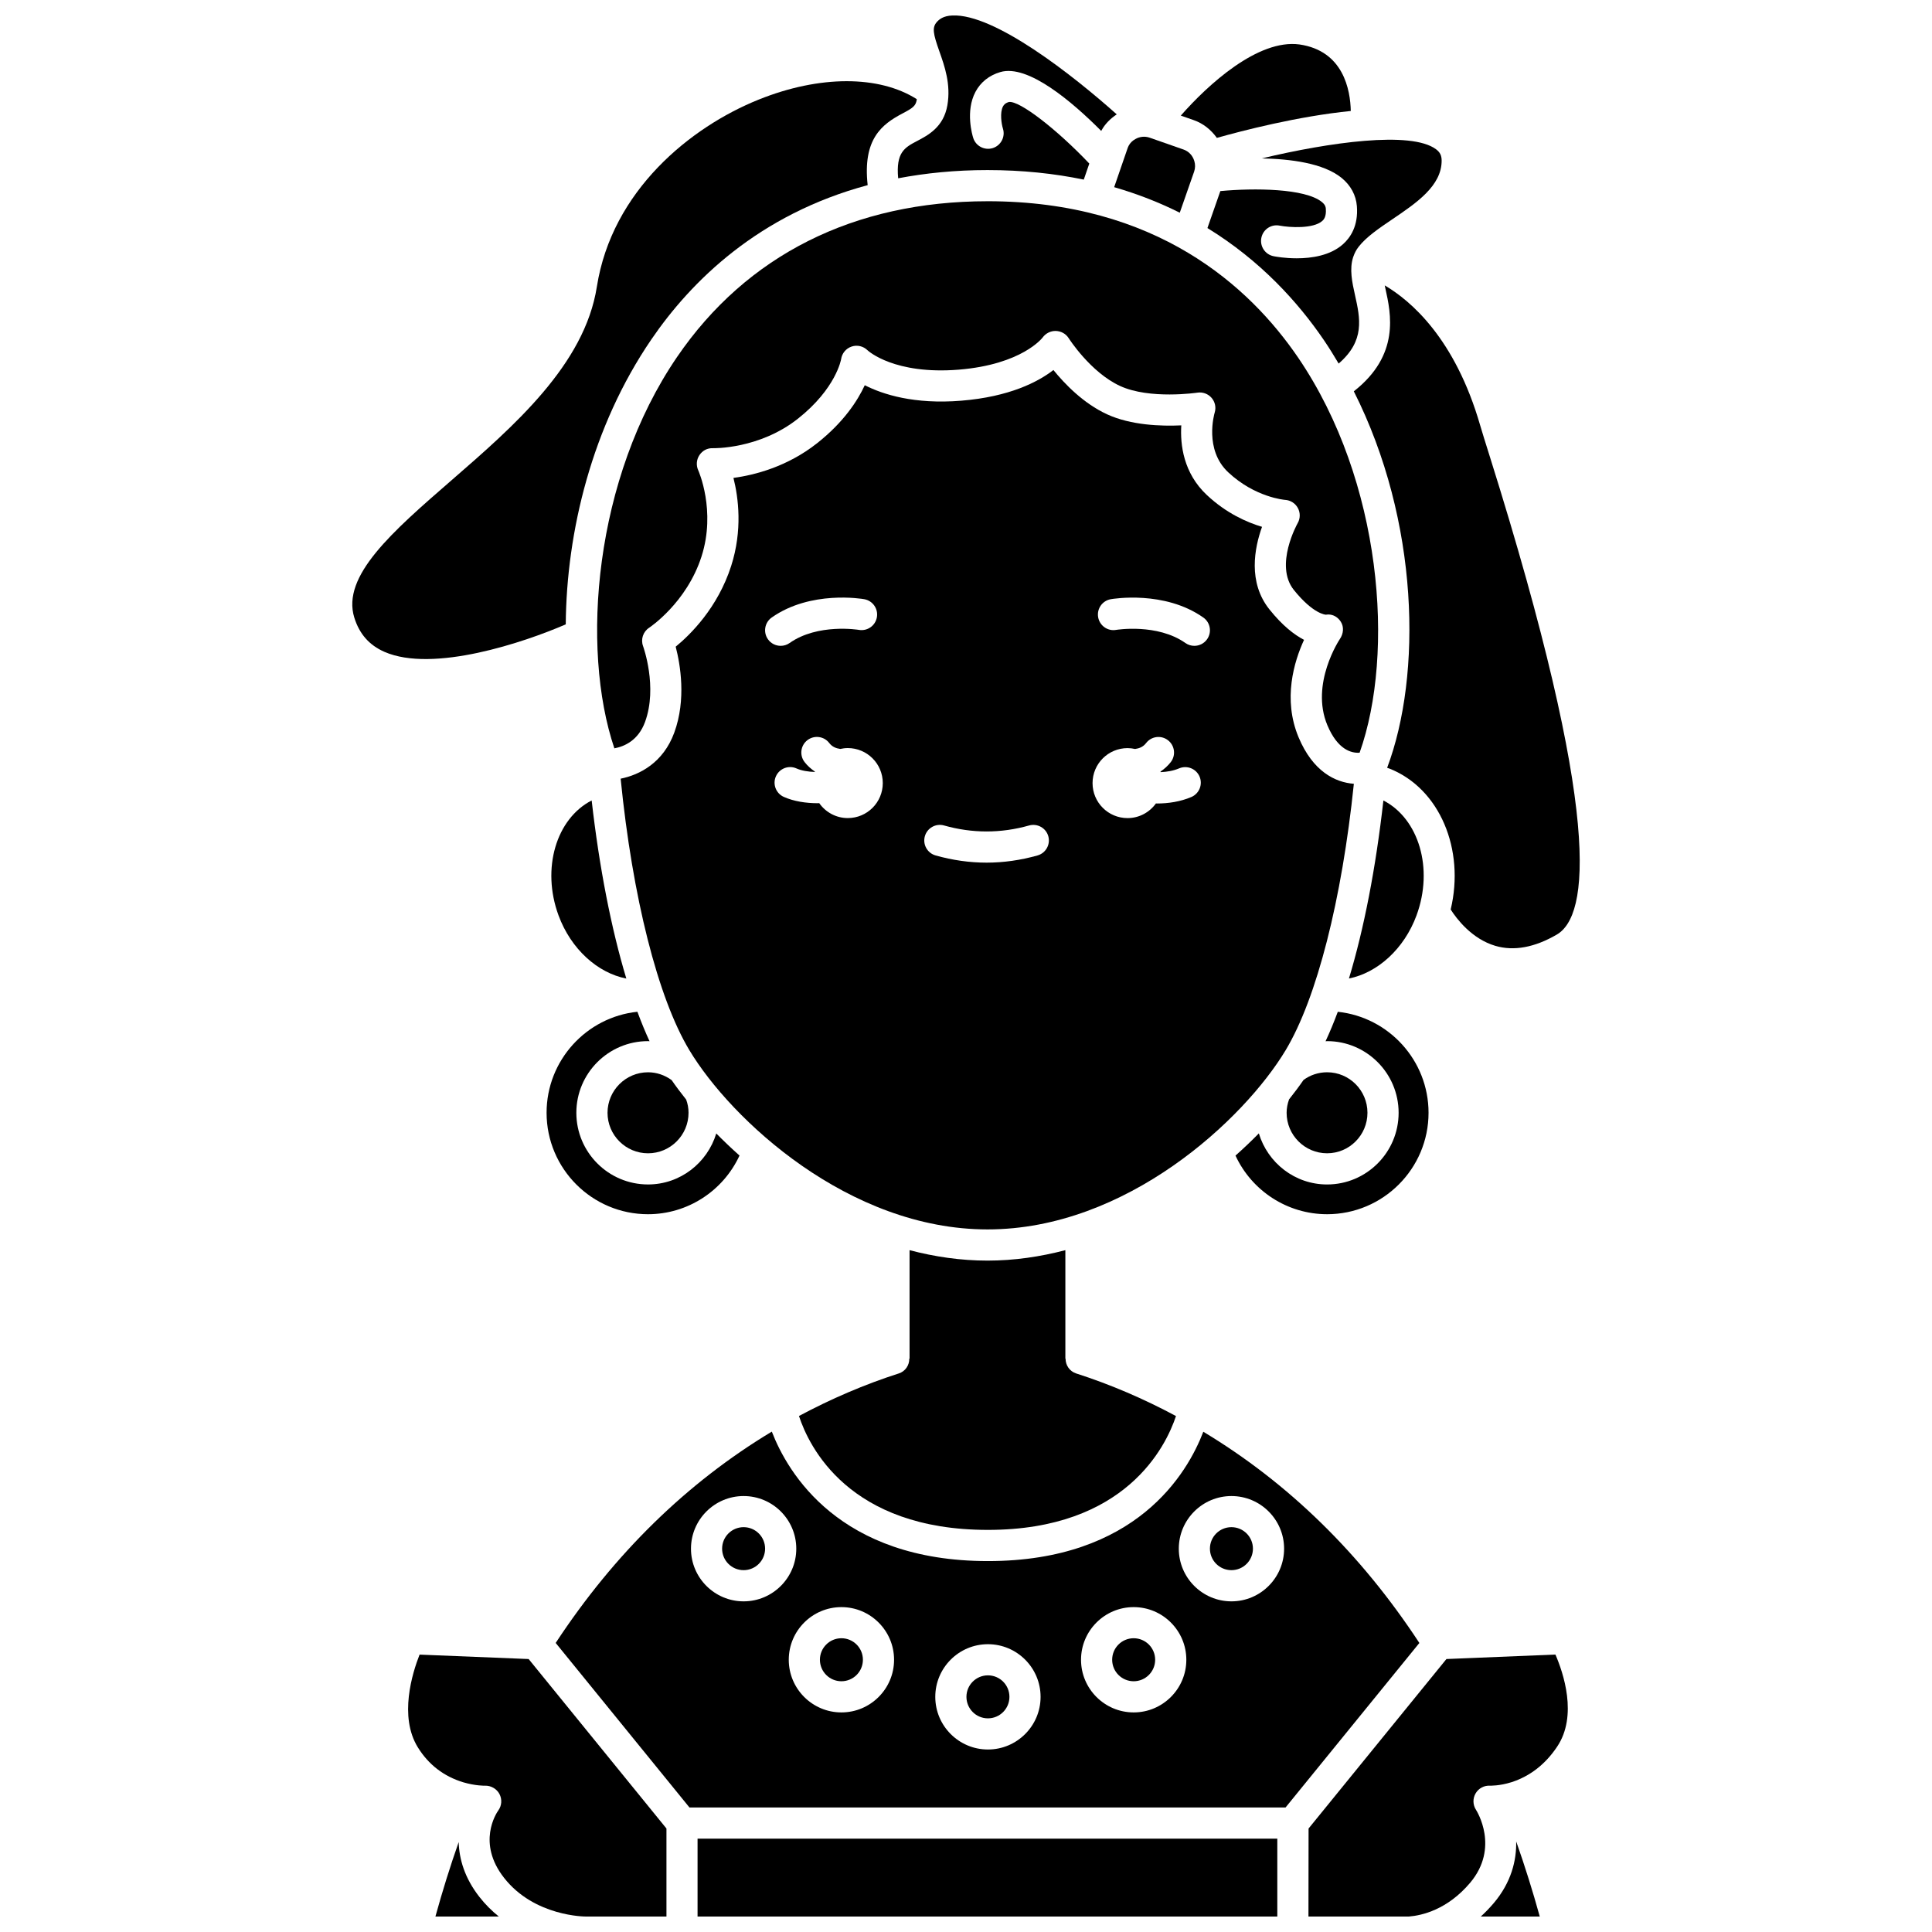 <?xml version="1.0" encoding="UTF-8"?>
<!-- Uploaded to: SVG Repo, www.svgrepo.com, Generator: SVG Repo Mixer Tools -->
<svg width="800px" height="800px" version="1.1" viewBox="144 144 512 512" xmlns="http://www.w3.org/2000/svg">
 <defs>
  <clipPath id="f">
   <path d="m259 632h18v19.902h-18z"/>
  </clipPath>
  <clipPath id="e">
   <path d="m381 148.09h59v43.906h-59z"/>
  </clipPath>
  <clipPath id="d">
   <path d="m252 582h69v69.902h-69z"/>
  </clipPath>
  <clipPath id="c">
   <path d="m490 582h70v69.902h-70z"/>
  </clipPath>
  <clipPath id="b">
   <path d="m536 632h17v19.902h-17z"/>
  </clipPath>
  <clipPath id="a">
   <path d="m328 631h155v20.902h-155z"/>
  </clipPath>
 </defs>
 <path d="m499.53 191.14c2.422 1.977 3.828 4.57 4.059 7.5 0.414 5.254-1.773 8.387-3.688 10.086-3.387 3.016-8.336 3.727-12.262 3.727-3.106 0-5.57-0.445-6.113-0.555-2.238-0.438-3.695-2.609-3.258-4.848 0.438-2.238 2.59-3.703 4.848-3.258 2.66 0.512 8.93 0.875 11.301-1.242 0.305-0.273 1.117-1 0.941-3.269-0.039-0.469-0.191-1.047-1.039-1.742-4.453-3.629-17.914-3.742-26.914-2.902l-3.422 9.797c14.059 8.633 24.031 19.66 30.898 29.754 1.371 2.016 2.641 4.078 3.875 6.164 7.019-6.062 5.711-11.957 4.332-18.152-0.758-3.41-1.52-6.902-0.484-10.066v-0.023c0.008-0.039 0.039-0.059 0.047-0.094 0.309-0.902 0.742-1.785 1.398-2.617 2.059-2.633 5.379-4.883 8.898-7.266 6.445-4.359 13.105-8.871 13.105-15.555 0-1.367-0.434-2.242-1.5-3.031-6.625-4.926-28.34-1.824-46.188 2.434 7.648 0.133 16.375 1.258 21.164 5.16z"/>
 <path d="m466.48 180.54c6.715-1.891 21.484-5.727 35.492-7.129-0.117-5.527-1.91-15.941-13.613-17.633-10.992-1.473-24.23 10.645-31.434 18.855l3.441 1.207c2.512 0.879 4.598 2.574 6.113 4.699z"/>
 <path d="m495.7 449.63c5.894 0 10.691-4.812 10.691-10.734 0-5.922-4.797-10.734-10.691-10.734-2.301 0-4.492 0.738-6.258 2.047-1.141 1.66-2.438 3.383-3.828 5.137-0.414 1.164-0.648 2.359-0.648 3.551 0 5.922 4.812 10.734 10.734 10.734z"/>
 <g clip-path="url(#f)">
  <path d="m271.03 646.68c-3.906-5-5.356-10.039-5.469-14.52-2.258 6.406-4.312 13.008-6.172 19.746h16.801c-1.816-1.477-3.57-3.18-5.16-5.227z"/>
 </g>
 <path d="m293.93 309.46c0.195-24.496 6.922-52.434 22.68-75.5 10.559-15.457 28.434-33.141 57.332-40.891-1.355-12.23 3.769-16.129 9.234-19.004 2.754-1.449 3.484-1.984 3.766-3.594 0.012-0.062 0-0.125 0.012-0.191-9.949-6.336-25.715-6.398-41.902 0.117-18.109 7.285-38.883 24.141-42.879 49.602-3.246 20.648-21.977 36.914-38.5 51.266-15.676 13.613-29.219 25.371-25.773 36.426 1.352 4.328 3.957 7.285 7.961 9.047 12.906 5.66 37.133-2.531 48.07-7.277z"/>
 <g clip-path="url(#e)">
  <path d="m387.01 181.38c-3.297 1.73-5.613 3.019-4.984 9.867 7.258-1.375 15.113-2.176 23.676-2.176 9.281 0 17.754 0.922 25.512 2.527l1.465-4.254c-8.684-9.148-18.512-16.727-21.305-16.316-0.984 0.293-1.352 0.766-1.574 1.18-0.879 1.656-0.379 4.711-0.016 5.852 0.691 2.172-0.512 4.492-2.684 5.184-2.164 0.676-4.492-0.512-5.184-2.684-0.227-0.711-2.129-7.09 0.594-12.219 1.359-2.559 3.629-4.371 6.57-5.238 7.328-2.18 19.129 7.926 26.762 15.598 0.016-0.031 0.027-0.074 0.051-0.105 0.934-1.734 2.379-3.172 4.062-4.289-11.578-10.332-32.387-26.723-43.578-26.203-2.406 0.098-3.5 1.039-4.117 1.742-1.277 1.461-0.984 3.055 0.691 7.781 1.375 3.883 3.078 8.711 2.117 14.262-1.004 5.789-5.078 7.93-8.059 9.492z"/>
 </g>
 <path d="m456.65 200.37 3.816-10.918c0.301-0.895 0.32-1.875 0.039-2.785-0.438-1.461-1.473-2.555-2.852-3.039l-8.988-3.144c-1.262-0.434-2.652-0.293-3.797 0.379-0.797 0.441-1.367 1.023-1.754 1.746-0.164 0.297-0.234 0.531-0.32 0.758l-3.527 10.234c6.312 1.832 12.098 4.121 17.383 6.769z"/>
 <path d="m305 438.9c0 5.922 4.816 10.734 10.734 10.734s10.734-4.812 10.734-10.734c0-1.242-0.223-2.41-0.625-3.496-1.402-1.762-2.707-3.496-3.856-5.168-1.852-1.336-3.992-2.07-6.254-2.07-5.914 0-10.734 4.82-10.734 10.734z"/>
 <path d="m484.73 422.28c8.227-13.715 14.883-39.852 18.055-70.57-4.93-0.363-10.855-3.258-14.645-12.312-4.238-10.121-1.188-20.105 1.445-25.832-2.578-1.336-5.715-3.75-9.156-8.047-5.777-7.199-3.984-16.32-1.977-21.902-3.949-1.172-9.438-3.566-14.625-8.43-6.219-5.828-7.086-13.344-6.773-18.461-5.281 0.246-13.348-0.004-19.703-2.945-6.262-2.894-11.234-8.078-14.184-11.719-4.051 3.125-11.586 7.086-24.438 8.129-12.449 1.012-20.77-1.664-25.555-4.102-1.883 4.07-5.551 9.773-12.613 15.352-7.961 6.285-16.648 8.465-22.191 9.211 1.336 5.293 2.434 13.859-0.602 23.332-3.555 11.086-10.824 18.215-14.703 21.395 1.211 4.66 2.84 13.992-0.375 22.773-2.914 7.969-9.156 11.195-14.211 12.207 3.117 31.305 9.836 57.992 18.188 71.91 11.027 18.379 42.234 47.539 79.035 47.539 36.797 0.012 68-29.145 79.027-47.527zm-136.22-114.63c10.297-7.258 23.941-4.961 24.523-4.856 2.246 0.395 3.746 2.535 3.352 4.781-0.395 2.242-2.519 3.738-4.773 3.352-0.105-0.02-10.887-1.785-18.348 3.473-0.723 0.512-1.551 0.754-2.375 0.754-1.297 0-2.578-0.605-3.379-1.75-1.312-1.863-0.863-4.441 1-5.754zm20.168 53.148c-3.137 0-5.898-1.57-7.574-3.957-0.125 0-0.238 0.02-0.367 0.02-3.117 0-6.344-0.48-9.023-1.676-2.082-0.934-3.016-3.375-2.086-5.453 0.93-2.086 3.375-3.019 5.453-2.086 1.355 0.605 3.102 0.871 4.848 0.934 0.012-0.031 0.02-0.066 0.031-0.098-1.012-0.707-1.953-1.512-2.746-2.543-1.387-1.809-1.047-4.398 0.758-5.789 1.805-1.387 4.402-1.055 5.789 0.758 0.785 1.02 1.816 1.418 2.922 1.566 0.645-0.141 1.309-0.227 1.992-0.227 5.121 0 9.273 4.152 9.273 9.273 0.004 5.125-4.144 9.277-9.27 9.277zm50.281 9.902c-4.473 1.266-9.016 1.91-13.508 1.91-4.488 0-9.035-0.645-13.508-1.91-2.191-0.621-3.469-2.902-2.844-5.094 0.621-2.195 2.918-3.465 5.094-2.844 7.484 2.113 15.039 2.113 22.523 0 2.188-0.613 4.477 0.652 5.094 2.844 0.613 2.191-0.656 4.477-2.852 5.094zm40.762-15.484c-2.875 1.23-6.09 1.719-9.129 1.719-0.09 0-0.168-0.012-0.262-0.012-1.684 2.34-4.414 3.883-7.519 3.883-5.121 0-9.273-4.152-9.273-9.273s4.152-9.273 9.273-9.273c0.684 0 1.355 0.086 2 0.227 1.102-0.148 2.133-0.547 2.918-1.566 1.387-1.812 3.981-2.152 5.789-0.758 1.809 1.387 2.152 3.981 0.758 5.789-0.793 1.031-1.734 1.836-2.742 2.543 0.016 0.047 0.023 0.09 0.043 0.133 1.664-0.074 3.379-0.352 4.898-1 2.098-0.891 4.519 0.074 5.422 2.172 0.891 2.094-0.086 4.519-2.176 5.418zm4.172-41.812c-0.805 1.145-2.082 1.75-3.379 1.75-0.82 0-1.652-0.242-2.375-0.754-7.461-5.25-18.238-3.492-18.348-3.473-2.246 0.402-4.379-1.121-4.769-3.363-0.387-2.242 1.105-4.375 3.348-4.769 0.578-0.098 14.223-2.398 24.523 4.856 1.867 1.312 2.312 3.891 1 5.754z"/>
 <path d="m405.71 197.33c-35.387 0-63.84 14.277-82.289 41.285-21.988 32.195-25.582 77.102-16.609 103.7 2.535-0.461 6.309-2.008 8.133-6.996 3.391-9.273-0.484-19.969-0.523-20.078-0.672-1.816 0.008-3.856 1.641-4.906 0.086-0.059 9.906-6.578 13.848-18.867 3.898-12.156-0.82-22.727-0.871-22.836-0.598-1.305-0.477-2.832 0.32-4.023 0.797-1.188 2.062-1.895 3.586-1.832 0.129 0 12.238 0.293 22.504-7.812 10.102-7.977 11.449-15.711 11.457-15.785 0.219-1.547 1.293-2.836 2.769-3.336s3.109-0.121 4.223 0.977c0.246 0.23 7.176 6.508 24.164 5.144 16.836-1.371 22.203-8.465 22.258-8.535 0.809-1.105 2.129-1.766 3.5-1.723 1.367 0.047 2.644 0.738 3.379 1.895 0.059 0.09 5.762 9.047 13.621 12.68 7.863 3.633 20.387 1.797 20.516 1.773 1.41-0.207 2.824 0.312 3.75 1.387 0.926 1.074 1.238 2.551 0.816 3.91-0.113 0.379-2.82 9.805 3.578 15.801 7.137 6.691 14.992 7.316 15.07 7.32 1.434 0.082 2.715 0.898 3.398 2.16 0.68 1.262 0.66 2.785-0.059 4.023-0.059 0.098-6.25 11.148-1.008 17.684 5.16 6.434 8.441 6.559 8.477 6.559 0.215-0.031 0.43-0.055 0.637-0.055 1.371 0 2.578 0.73 3.344 1.941 0.879 1.395 0.68 3.199-0.258 4.562-0.074 0.105-7.914 11.855-3.316 22.844 2.746 6.547 6.422 7.445 8.547 7.285 9.387-26.422 5.992-71.941-16.262-104.66-12.883-18.918-37.621-41.488-82.34-41.488z"/>
 <path d="m292.01 386.57c3.293 8.961 10.379 15.281 17.973 16.758-3.992-13.234-7.168-29.457-9.184-47.199-9.375 4.82-13.363 18.008-8.789 30.441z"/>
 <path d="m519.4 386.57c4.57-12.43 0.586-25.609-8.785-30.434-2.019 17.914-5.148 34.023-9.129 47.176 7.562-1.508 14.629-7.816 17.914-16.742z"/>
 <path d="m315.73 465.78c10.508 0 19.914-6.176 24.25-15.547-2.176-1.938-4.227-3.891-6.16-5.856-2.367 7.789-9.531 13.516-18.09 13.516-10.473 0-18.992-8.516-18.992-18.992 0-10.473 8.516-18.992 18.992-18.992 0.141 0 0.273 0.031 0.41 0.031-1.109-2.402-2.188-5.012-3.223-7.812-13.504 1.41-24.066 12.879-24.066 26.77 0.004 14.828 12.059 26.883 26.879 26.883z"/>
 <path d="m495.7 465.78c14.82 0 26.879-12.055 26.879-26.879 0-13.883-10.551-25.344-24.047-26.766-1.039 2.789-2.121 5.398-3.246 7.809 0.141-0.004 0.273-0.031 0.414-0.031 10.449 0 18.949 8.516 18.949 18.992 0 10.469-8.5 18.992-18.949 18.992-8.562 0-15.734-5.731-18.094-13.535-1.938 1.973-4 3.938-6.188 5.883 4.34 9.363 13.754 15.535 24.281 15.535z"/>
 <g clip-path="url(#d)">
  <path d="m255.19 582.49c-1.938 4.926-5.492 16.414-0.469 24.559 2.836 4.594 6.891 7.715 12.051 9.281 3.277 0.957 5.762 0.91 5.805 0.898 1.473-0.051 3.051 0.809 3.781 2.203 0.734 1.395 0.625 3.086-0.305 4.356-0.586 0.828-5.68 8.629 1.492 17.812 8.059 10.359 21.652 10.309 21.75 10.305h0.059 21.262v-23.328l-36.523-44.914z"/>
 </g>
 <path d="m411.51 593.68c0 3.148-2.551 5.699-5.699 5.699-3.144 0-5.695-2.551-5.695-5.699 0-3.144 2.551-5.695 5.695-5.695 3.148 0 5.699 2.551 5.699 5.695"/>
 <path d="m476.04 554.41c0 3.148-2.551 5.699-5.699 5.699s-5.699-2.551-5.699-5.699c0-3.144 2.551-5.695 5.699-5.695s5.699 2.551 5.699 5.695"/>
 <path d="m510.97 219.64c0.059 0.258 0.113 0.523 0.164 0.77 1.5 6.734 3.914 17.68-8.359 27.293 17.402 34.473 18.078 75.207 8.832 99.777 0.219 0.078 0.457 0.141 0.668 0.227 13.297 5.297 19.977 21.418 16.172 37.32 1.539 2.41 5.562 7.793 11.848 9.637 4.91 1.438 10.371 0.434 16.258-2.981 8.52-4.945 12.344-31.004-17.855-127.07-1.113-3.543-1.965-6.254-2.441-7.906-6.664-23.059-18.418-33.031-25.285-37.07z"/>
 <path d="m462.89 523.43c-4.191 10.953-17.727 34.273-57.078 34.273-39.402 0-53.047-23.383-57.273-34.309-22.457 13.504-41.699 32.297-57.277 56l35.457 43.613h157.96l35.469-43.602c-15.527-23.676-34.766-42.457-57.258-55.977zm-121.82 44.945c-7.695 0-13.953-6.258-13.953-13.953 0-7.695 6.258-13.953 13.953-13.953 7.695 0 13.953 6.258 13.953 13.953 0 7.691-6.258 13.953-13.953 13.953zm25.914 29.434c-7.695 0-13.953-6.258-13.953-13.953 0-7.695 6.258-13.953 13.953-13.953 7.695 0 13.953 6.258 13.953 13.953 0 7.695-6.258 13.953-13.953 13.953zm38.828 9.828c-7.695 0-13.953-6.258-13.953-13.953 0-7.695 6.258-13.953 13.953-13.953 7.695 0 13.953 6.258 13.953 13.953 0.004 7.695-6.262 13.953-13.953 13.953zm38.625-9.828c-7.695 0-13.953-6.258-13.953-13.953 0-7.695 6.258-13.953 13.953-13.953 7.695 0 13.953 6.258 13.953 13.953 0 7.695-6.262 13.953-13.953 13.953zm25.91-29.434c-7.695 0-13.953-6.258-13.953-13.953 0-7.695 6.258-13.953 13.953-13.953s13.953 6.258 13.953 13.953c0 7.691-6.258 13.953-13.953 13.953z"/>
 <g clip-path="url(#c)">
  <path d="m527.32 583.66-36.535 44.914-0.031 23.328h26.621c3.449-0.281 10.199-1.801 16.242-8.961 7.812-9.297 1.789-18.93 1.527-19.34-0.844-1.312-0.879-3-0.086-4.344 0.793-1.348 2.262-2.129 3.828-2.031-0.004-0.012 2.426 0.098 5.703-0.934 4.887-1.586 8.949-4.742 12.055-9.383 5.539-8.234 1.629-19.648-0.441-24.434z"/>
 </g>
 <g clip-path="url(#b)">
  <path d="m539.93 648.26c-1.152 1.363-2.324 2.566-3.508 3.641h15.633c-1.859-6.715-3.938-13.359-6.246-19.895 0.094 5.094-1.328 10.836-5.879 16.254z"/>
 </g>
 <path d="m450.13 583.85c0 3.148-2.551 5.699-5.695 5.699-3.148 0-5.699-2.551-5.699-5.699 0-3.148 2.551-5.699 5.699-5.699 3.144 0 5.695 2.551 5.695 5.699"/>
 <g clip-path="url(#a)">
  <path d="m328.86 631.26h153.64v20.645h-153.64z"/>
 </g>
 <path d="m382.18 507.98c-9.047 2.898-17.91 6.715-26.445 11.27 2.625 8.031 13.184 30.188 50.066 30.188 36.543 0 47.199-22.191 49.848-30.168-8.473-4.551-17.336-8.367-26.453-11.293-1.75-0.562-2.812-2.184-2.812-3.926h-0.051v-28.746c-6.629 1.738-13.535 2.769-20.645 2.769s-14.012-1.027-20.645-2.769v28.746h-0.07c0.02 1.75-1.039 3.371-2.793 3.93z"/>
 <path d="m346.76 554.41c0 3.148-2.551 5.699-5.695 5.699-3.148 0-5.699-2.551-5.699-5.699 0-3.144 2.551-5.695 5.699-5.695 3.144 0 5.695 2.551 5.695 5.695"/>
 <path d="m372.68 583.85c0 3.148-2.551 5.699-5.695 5.699-3.148 0-5.699-2.551-5.699-5.699 0-3.148 2.551-5.699 5.699-5.699 3.144 0 5.695 2.551 5.695 5.699"/>
</svg>